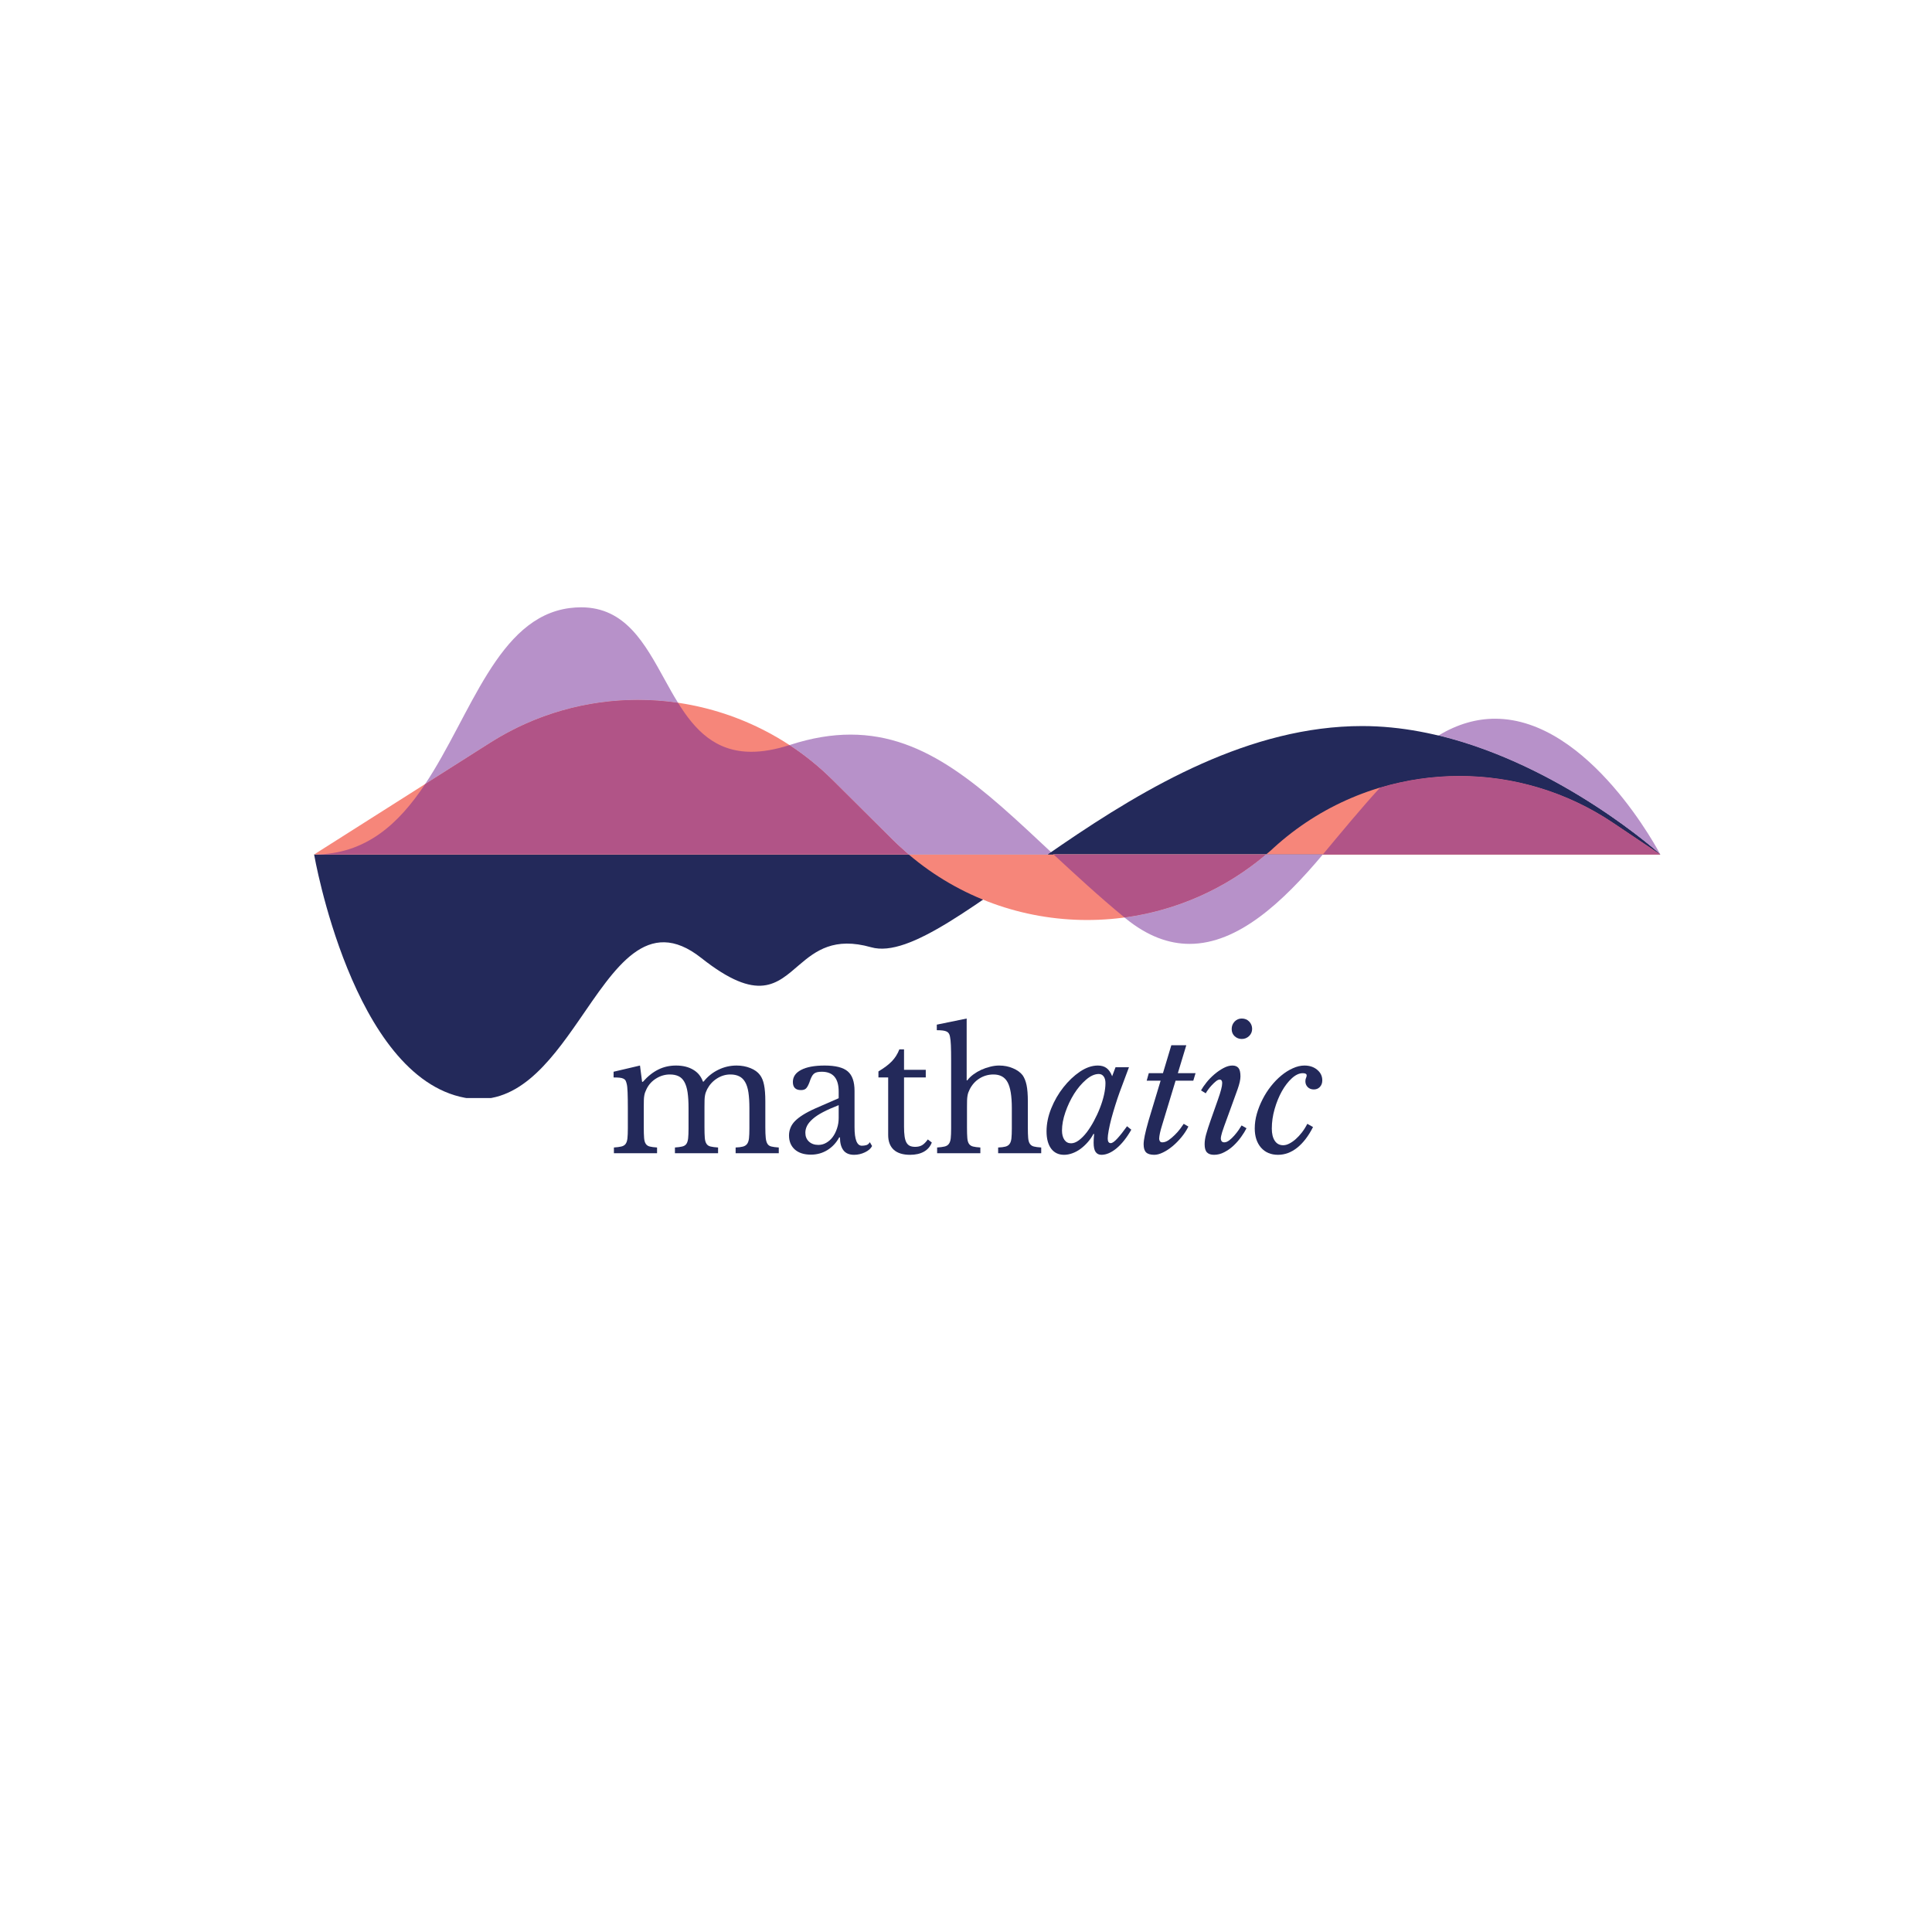 <svg xmlns="http://www.w3.org/2000/svg" xmlns:xlink="http://www.w3.org/1999/xlink" width="500" zoomAndPan="magnify" viewBox="0 0 375 375" height="500" preserveAspectRatio="xMidYMid meet" version="1.0"><defs><g/><clipPath id="3bf8d91dc1"><path d="M 60.969 140.715 L 322.262 140.715 L 322.262 213.133 L 60.969 213.133 Z M 60.969 140.715 " clip-rule="nonzero"/></clipPath><clipPath id="d52732946d"><path d="M 60.969 135.496 L 322.262 135.496 L 322.262 179 L 60.969 179 Z M 60.969 135.496 " clip-rule="nonzero"/></clipPath><clipPath id="9999008a69"><path d="M 218.203 139.41 L 322.262 139.41 L 322.262 183.777 L 218.203 183.777 Z M 218.203 139.41 " clip-rule="nonzero"/></clipPath><clipPath id="407b1f8af8"><path d="M 267.785 142.672 L 322.262 142.672 L 322.262 166 L 267.785 166 Z M 267.785 142.672 " clip-rule="nonzero"/></clipPath><clipPath id="1eb1f7b16c"><path d="M 82 117.883 L 132 117.883 L 132 153 L 82 153 Z M 82 117.883 " clip-rule="nonzero"/></clipPath><clipPath id="cebb3fc854"><path d="M 60.969 135.496 L 322.262 135.496 L 322.262 178.555 L 60.969 178.555 Z M 60.969 135.496 " clip-rule="nonzero"/></clipPath></defs><g clip-path="url(#3bf8d91dc1)"><path fill="#23295a" d="M 264.395 140.926 C 220.879 140.926 184.078 188.16 169.074 183.859 C 161.93 181.832 158.348 184.539 155.18 187.242 C 150.801 190.984 147.223 194.73 136.125 185.945 C 125.621 177.625 119.41 187.871 112.32 198.117 C 106.508 206.512 100.105 214.91 90.262 213.086 C 68.406 209.039 60.969 165.852 60.969 165.852 L 322.262 165.852 C 322.262 165.852 294.73 140.926 264.395 140.926 " fill-opacity="1" fill-rule="nonzero"/></g><g clip-path="url(#d52732946d)"><path fill="#f6867a" d="M 313.129 159.719 C 292.645 145.949 265.371 147.973 247.168 164.609 C 246.711 165.066 246.191 165.461 245.734 165.852 L 322.262 165.852 L 313.129 159.719 M 161.703 151.496 C 143.957 133.816 116.359 130.75 95.219 144.125 L 60.969 165.852 L 176.379 165.852 C 175.34 164.938 174.23 163.957 173.25 162.98 L 161.703 151.496 M 245.734 165.852 L 176.379 165.852 C 196.215 182.75 225.637 182.879 245.734 165.852 " fill-opacity="1" fill-rule="nonzero"/></g><g clip-path="url(#9999008a69)"><path fill="#b791c9" d="M 230.898 183.207 C 226.879 183.207 222.727 181.73 218.461 178.246 C 218.398 178.191 218.332 178.137 218.266 178.086 C 228.109 176.754 237.672 172.684 245.734 165.852 L 256.762 165.852 C 248.949 175.168 240.277 183.207 230.898 183.207 M 322.262 165.852 C 322.262 165.852 303.133 148.535 279.195 142.77 C 282.996 140.469 286.684 139.504 290.199 139.504 C 308.578 139.504 322.262 165.852 322.262 165.852 " fill-opacity="1" fill-rule="nonzero"/></g><g clip-path="url(#407b1f8af8)"><path fill="#23295a" d="M 322.262 165.852 L 313.129 159.719 C 304.051 153.617 293.633 150.613 283.27 150.613 C 278.066 150.613 272.875 151.371 267.871 152.871 C 271.441 148.973 274.945 145.57 278.094 143.473 C 278.461 143.227 278.832 142.992 279.195 142.77 C 303.133 148.535 322.262 165.852 322.262 165.852 " fill-opacity="1" fill-rule="nonzero"/></g><path fill="#b791c9" d="M 203.363 165.852 L 176.379 165.852 C 175.34 164.938 174.23 163.957 173.25 162.98 L 161.703 151.496 C 159.078 148.883 156.238 146.59 153.238 144.617 C 153.277 144.605 153.312 144.594 153.352 144.582 C 157.574 143.207 161.453 142.586 165.094 142.586 C 179.945 142.586 190.742 152.992 204.016 165.398 C 203.801 165.551 203.582 165.699 203.363 165.852 " fill-opacity="1" fill-rule="nonzero"/><path fill="#23295a" d="M 204.5 165.852 L 203.363 165.852 C 203.582 165.699 203.801 165.551 204.016 165.398 C 204.18 165.551 204.34 165.699 204.5 165.852 " fill-opacity="1" fill-rule="nonzero"/><g clip-path="url(#1eb1f7b16c)"><path fill="#b791c9" d="M 82.531 152.176 C 91.48 138.695 96.57 119.855 110.551 118.027 C 111.332 117.926 112.074 117.879 112.785 117.879 C 121.383 117.879 125.145 124.891 129.016 131.902 C 129.855 133.426 130.699 134.953 131.602 136.406 C 129.023 136.027 126.418 135.84 123.809 135.84 C 113.945 135.84 104.023 138.555 95.219 144.125 L 82.531 152.176 " fill-opacity="1" fill-rule="nonzero"/></g><g clip-path="url(#cebb3fc854)"><path fill="#b15487" d="M 218.266 178.086 C 213.254 173.961 208.754 169.781 204.5 165.852 L 245.734 165.852 C 237.672 172.684 228.109 176.754 218.266 178.086 M 322.262 165.852 L 256.762 165.852 C 260.305 161.605 264.121 156.965 267.871 152.871 C 272.875 151.371 278.066 150.613 283.27 150.613 C 293.633 150.613 304.051 153.617 313.129 159.719 L 322.262 165.852 M 204.5 165.852 L 176.379 165.852 L 204.5 165.852 M 176.379 165.852 L 60.969 165.852 C 71.016 165.852 77.406 159.891 82.531 152.176 L 95.219 144.125 C 104.023 138.555 113.945 135.84 123.809 135.84 C 126.418 135.84 129.023 136.027 131.602 136.406 C 134.844 141.633 138.805 145.922 145.844 145.922 C 147.996 145.922 150.438 145.516 153.238 144.617 C 156.238 146.59 159.078 148.883 161.703 151.496 L 173.25 162.98 C 174.23 163.957 175.34 164.938 176.379 165.852 " fill-opacity="1" fill-rule="nonzero"/></g><g fill="#23295a" fill-opacity="1"><g transform="translate(117.988, 223.836)"><g><path d="M 6.969 -5.047 C 6.969 -4.16 6.988 -3.461 7.031 -2.953 C 7.07 -2.453 7.18 -2.07 7.359 -1.812 C 7.535 -1.551 7.789 -1.379 8.125 -1.297 C 8.457 -1.211 8.93 -1.148 9.547 -1.109 L 9.547 0 L 1.172 0 L 1.172 -1.109 C 1.773 -1.148 2.254 -1.211 2.609 -1.297 C 2.973 -1.379 3.25 -1.547 3.438 -1.797 C 3.625 -2.047 3.742 -2.406 3.797 -2.875 C 3.848 -3.352 3.875 -3.988 3.875 -4.781 L 3.875 -8.812 C 3.875 -10.008 3.859 -11.008 3.828 -11.812 C 3.797 -12.613 3.738 -13.16 3.656 -13.453 C 3.594 -13.723 3.52 -13.938 3.438 -14.094 C 3.352 -14.25 3.211 -14.375 3.016 -14.469 C 2.828 -14.562 2.582 -14.625 2.281 -14.656 C 1.977 -14.688 1.586 -14.703 1.109 -14.703 L 1.109 -15.812 L 6.234 -17.016 L 6.641 -13.859 L 6.797 -13.859 C 7.742 -14.93 8.738 -15.723 9.781 -16.234 C 10.82 -16.754 11.973 -17.016 13.234 -17.016 C 14.555 -17.016 15.664 -16.742 16.562 -16.203 C 17.469 -15.672 18.098 -14.898 18.453 -13.891 L 18.578 -13.891 C 19.359 -14.879 20.305 -15.645 21.422 -16.188 C 22.535 -16.738 23.723 -17.016 24.984 -17.016 C 25.961 -17.016 26.859 -16.848 27.672 -16.516 C 28.484 -16.191 29.098 -15.75 29.516 -15.188 C 29.891 -14.695 30.156 -14.055 30.312 -13.266 C 30.477 -12.484 30.562 -11.41 30.562 -10.047 L 30.562 -5.047 C 30.562 -4.18 30.586 -3.492 30.641 -2.984 C 30.691 -2.484 30.801 -2.098 30.969 -1.828 C 31.133 -1.555 31.391 -1.379 31.734 -1.297 C 32.078 -1.211 32.555 -1.148 33.172 -1.109 L 33.172 0 L 24.797 0 L 24.797 -1.109 C 25.379 -1.129 25.848 -1.188 26.203 -1.281 C 26.566 -1.375 26.844 -1.551 27.031 -1.812 C 27.219 -2.07 27.336 -2.43 27.391 -2.891 C 27.441 -3.359 27.469 -3.988 27.469 -4.781 L 27.469 -8.75 C 27.469 -9.945 27.406 -10.961 27.281 -11.797 C 27.156 -12.629 26.941 -13.301 26.641 -13.812 C 26.348 -14.32 25.969 -14.691 25.5 -14.922 C 25.031 -15.16 24.457 -15.281 23.781 -15.281 C 22.852 -15.281 21.984 -15.02 21.172 -14.5 C 20.367 -13.988 19.738 -13.301 19.281 -12.438 C 19.176 -12.227 19.086 -12.023 19.016 -11.828 C 18.941 -11.629 18.883 -11.406 18.844 -11.156 C 18.801 -10.914 18.773 -10.629 18.766 -10.297 C 18.754 -9.961 18.75 -9.547 18.75 -9.047 L 18.75 -5.047 C 18.75 -4.18 18.77 -3.492 18.812 -2.984 C 18.852 -2.484 18.961 -2.098 19.141 -1.828 C 19.316 -1.555 19.582 -1.379 19.938 -1.297 C 20.289 -1.211 20.773 -1.148 21.391 -1.109 L 21.391 0 L 13.016 0 L 13.016 -1.109 C 13.598 -1.148 14.066 -1.211 14.422 -1.297 C 14.785 -1.379 15.055 -1.547 15.234 -1.797 C 15.41 -2.047 15.523 -2.406 15.578 -2.875 C 15.629 -3.352 15.656 -3.988 15.656 -4.781 L 15.656 -8.75 C 15.656 -9.969 15.594 -10.992 15.469 -11.828 C 15.344 -12.66 15.133 -13.332 14.844 -13.844 C 14.562 -14.352 14.191 -14.719 13.734 -14.938 C 13.273 -15.164 12.707 -15.281 12.031 -15.281 C 11.082 -15.281 10.191 -15.02 9.359 -14.5 C 8.535 -13.988 7.914 -13.301 7.5 -12.438 C 7.395 -12.227 7.305 -12.023 7.234 -11.828 C 7.16 -11.629 7.102 -11.406 7.062 -11.156 C 7.02 -10.914 6.992 -10.629 6.984 -10.297 C 6.973 -9.961 6.969 -9.547 6.969 -9.047 Z M 6.969 -5.047 "/></g></g></g><g fill="#23295a" fill-opacity="1"><g transform="translate(151.787, 223.836)"><g><path d="M 11 -9.328 C 9.801 -8.859 8.785 -8.406 7.953 -7.969 C 7.117 -7.531 6.453 -7.086 5.953 -6.641 C 5.453 -6.203 5.086 -5.758 4.859 -5.312 C 4.641 -4.875 4.531 -4.426 4.531 -3.969 C 4.531 -3.27 4.758 -2.703 5.219 -2.266 C 5.688 -1.828 6.301 -1.609 7.062 -1.609 C 7.602 -1.609 8.109 -1.742 8.578 -2.016 C 9.055 -2.285 9.473 -2.656 9.828 -3.125 C 10.18 -3.602 10.461 -4.16 10.672 -4.797 C 10.891 -5.441 11 -6.117 11 -6.828 Z M 11 -10.672 L 11 -11.969 C 11 -14.531 9.906 -15.812 7.719 -15.812 C 7.363 -15.812 7.055 -15.781 6.797 -15.719 C 6.547 -15.656 6.336 -15.551 6.172 -15.406 C 6.004 -15.258 5.852 -15.047 5.719 -14.766 C 5.582 -14.492 5.453 -14.16 5.328 -13.766 C 5.098 -13.16 4.867 -12.754 4.641 -12.547 C 4.422 -12.348 4.102 -12.25 3.688 -12.25 C 2.633 -12.25 2.109 -12.773 2.109 -13.828 C 2.109 -14.836 2.645 -15.617 3.719 -16.172 C 4.789 -16.734 6.312 -17.016 8.281 -17.016 C 10.383 -17.016 11.875 -16.641 12.75 -15.891 C 13.633 -15.148 14.078 -13.883 14.078 -12.094 L 14.078 -5.047 C 14.078 -2.648 14.551 -1.453 15.5 -1.453 C 15.789 -1.453 16.07 -1.488 16.344 -1.562 C 16.625 -1.633 16.859 -1.828 17.047 -2.141 L 17.484 -1.391 C 17.234 -0.898 16.77 -0.492 16.094 -0.172 C 15.426 0.148 14.723 0.312 13.984 0.312 C 13.055 0.312 12.367 0.02 11.922 -0.562 C 11.473 -1.156 11.25 -1.988 11.25 -3.062 L 11.094 -3.062 C 10.539 -2.031 9.781 -1.211 8.812 -0.609 C 7.852 -0.016 6.785 0.281 5.609 0.281 C 4.285 0.281 3.242 -0.051 2.484 -0.719 C 1.734 -1.395 1.359 -2.301 1.359 -3.438 C 1.359 -3.938 1.445 -4.414 1.625 -4.875 C 1.801 -5.344 2.086 -5.785 2.484 -6.203 C 2.891 -6.617 3.414 -7.031 4.062 -7.438 C 4.719 -7.852 5.516 -8.27 6.453 -8.688 Z M 11 -10.672 "/></g></g></g><g fill="#23295a" fill-opacity="1"><g transform="translate(169.238, 223.836)"><g><path d="M 1.266 -14.703 L 1.266 -15.875 C 2.367 -16.531 3.234 -17.18 3.859 -17.828 C 4.492 -18.484 4.984 -19.258 5.328 -20.156 L 6.234 -20.156 L 6.234 -16.188 L 10.453 -16.188 L 10.453 -14.703 L 6.234 -14.703 L 6.234 -5.141 C 6.234 -4.398 6.27 -3.773 6.344 -3.266 C 6.414 -2.766 6.535 -2.363 6.703 -2.062 C 6.879 -1.758 7.102 -1.547 7.375 -1.422 C 7.645 -1.297 7.988 -1.234 8.406 -1.234 C 8.938 -1.234 9.383 -1.344 9.75 -1.562 C 10.113 -1.781 10.477 -2.148 10.844 -2.672 L 11.625 -2.078 C 11.332 -1.297 10.82 -0.703 10.094 -0.297 C 9.375 0.109 8.477 0.312 7.406 0.312 C 6.02 0.312 4.961 -0.016 4.234 -0.672 C 3.516 -1.336 3.156 -2.289 3.156 -3.531 L 3.156 -14.703 Z M 1.266 -14.703 "/></g></g></g><g fill="#23295a" fill-opacity="1"><g transform="translate(181.145, 223.836)"><g><path d="M 6.547 -5.016 C 6.547 -4.148 6.566 -3.461 6.609 -2.953 C 6.648 -2.453 6.758 -2.07 6.938 -1.812 C 7.125 -1.551 7.383 -1.379 7.719 -1.297 C 8.051 -1.211 8.523 -1.148 9.141 -1.109 L 9.141 0 L 0.75 0 L 0.75 -1.109 C 1.363 -1.148 1.848 -1.211 2.203 -1.297 C 2.555 -1.379 2.828 -1.547 3.016 -1.797 C 3.211 -2.047 3.336 -2.406 3.391 -2.875 C 3.441 -3.352 3.469 -3.988 3.469 -4.781 L 3.469 -17.984 C 3.469 -19.223 3.453 -20.207 3.422 -20.938 C 3.391 -21.676 3.332 -22.234 3.25 -22.609 C 3.207 -22.867 3.133 -23.078 3.031 -23.234 C 2.938 -23.391 2.797 -23.516 2.609 -23.609 C 2.422 -23.703 2.172 -23.77 1.859 -23.812 C 1.547 -23.852 1.156 -23.875 0.688 -23.875 L 0.688 -24.953 L 6.484 -26.141 L 6.484 -14.141 L 6.609 -14.141 C 6.93 -14.566 7.328 -14.953 7.797 -15.297 C 8.266 -15.641 8.77 -15.938 9.312 -16.188 C 9.863 -16.438 10.438 -16.633 11.031 -16.781 C 11.633 -16.938 12.219 -17.016 12.781 -17.016 C 13.75 -17.016 14.633 -16.844 15.438 -16.5 C 16.25 -16.164 16.879 -15.719 17.328 -15.156 C 17.68 -14.664 17.941 -14.023 18.109 -13.234 C 18.273 -12.453 18.359 -11.391 18.359 -10.047 L 18.359 -5.016 C 18.359 -4.148 18.379 -3.469 18.422 -2.969 C 18.461 -2.477 18.57 -2.098 18.75 -1.828 C 18.938 -1.555 19.195 -1.379 19.531 -1.297 C 19.863 -1.211 20.336 -1.148 20.953 -1.109 L 20.953 0 L 12.594 0 L 12.594 -1.109 C 13.188 -1.129 13.66 -1.188 14.016 -1.281 C 14.367 -1.375 14.633 -1.547 14.812 -1.797 C 15 -2.047 15.117 -2.406 15.172 -2.875 C 15.223 -3.352 15.25 -3.988 15.25 -4.781 L 15.25 -8.75 C 15.25 -11.102 14.973 -12.781 14.422 -13.781 C 13.879 -14.781 12.969 -15.281 11.688 -15.281 C 10.695 -15.281 9.797 -15.023 8.984 -14.516 C 8.18 -14.016 7.551 -13.32 7.094 -12.438 C 6.988 -12.207 6.895 -11.992 6.812 -11.797 C 6.738 -11.598 6.68 -11.367 6.641 -11.109 C 6.598 -10.859 6.57 -10.57 6.562 -10.25 C 6.551 -9.926 6.547 -9.523 6.547 -9.047 Z M 6.547 -5.016 "/></g></g></g><g fill="#23295a" fill-opacity="1"><g transform="translate(202.82, 223.836)"><g><path d="M 10.453 -15.375 C 9.66 -15.375 8.836 -15.004 7.984 -14.266 C 7.129 -13.535 6.352 -12.617 5.656 -11.516 C 4.969 -10.41 4.406 -9.223 3.969 -7.953 C 3.531 -6.68 3.312 -5.5 3.312 -4.406 C 3.312 -3.656 3.469 -3.051 3.781 -2.594 C 4.094 -2.145 4.523 -1.922 5.078 -1.922 C 5.555 -1.922 6.055 -2.113 6.578 -2.5 C 7.109 -2.895 7.617 -3.41 8.109 -4.047 C 8.598 -4.691 9.062 -5.422 9.5 -6.234 C 9.945 -7.055 10.336 -7.898 10.672 -8.766 C 11.016 -9.641 11.281 -10.492 11.469 -11.328 C 11.656 -12.172 11.75 -12.93 11.75 -13.609 C 11.75 -14.148 11.633 -14.578 11.406 -14.891 C 11.176 -15.211 10.859 -15.375 10.453 -15.375 Z M 13.703 -16.688 L 16.312 -16.688 L 14.516 -11.875 C 14.223 -11.07 13.938 -10.219 13.656 -9.312 C 13.375 -8.414 13.117 -7.547 12.891 -6.703 C 12.672 -5.867 12.5 -5.102 12.375 -4.406 C 12.25 -3.719 12.188 -3.203 12.188 -2.859 C 12.188 -2.254 12.383 -1.953 12.781 -1.953 C 13.082 -1.953 13.508 -2.254 14.062 -2.859 C 14.625 -3.473 15.25 -4.266 15.938 -5.234 L 16.766 -4.562 C 15.879 -3.008 14.926 -1.805 13.906 -0.953 C 12.883 -0.109 11.906 0.312 10.969 0.312 C 10.477 0.312 10.102 0.129 9.844 -0.234 C 9.582 -0.598 9.453 -1.203 9.453 -2.047 C 9.453 -2.234 9.457 -2.453 9.469 -2.703 C 9.477 -2.961 9.504 -3.301 9.547 -3.719 L 9.422 -3.75 C 9.109 -3.156 8.734 -2.613 8.297 -2.125 C 7.867 -1.633 7.398 -1.203 6.891 -0.828 C 6.391 -0.461 5.863 -0.18 5.312 0.016 C 4.77 0.211 4.238 0.312 3.719 0.312 C 2.645 0.312 1.805 -0.086 1.203 -0.891 C 0.609 -1.703 0.312 -2.82 0.312 -4.25 C 0.312 -5.695 0.613 -7.176 1.219 -8.688 C 1.832 -10.207 2.625 -11.578 3.594 -12.797 C 4.562 -14.023 5.629 -15.035 6.797 -15.828 C 7.973 -16.617 9.129 -17.016 10.266 -17.016 C 10.961 -17.016 11.531 -16.848 11.969 -16.516 C 12.406 -16.191 12.766 -15.664 13.047 -14.938 Z M 13.703 -16.688 "/></g></g></g><g fill="#23295a" fill-opacity="1"><g transform="translate(220.775, 223.836)"><g><path d="M 7.406 -14.078 L 4.781 -5.422 C 4.426 -4.285 4.238 -3.422 4.219 -2.828 C 4.219 -2.641 4.266 -2.473 4.359 -2.328 C 4.453 -2.18 4.613 -2.109 4.844 -2.109 C 5.227 -2.109 5.629 -2.25 6.047 -2.531 C 6.461 -2.82 6.863 -3.16 7.25 -3.547 C 7.645 -3.93 7.992 -4.328 8.297 -4.734 C 8.598 -5.148 8.828 -5.473 8.984 -5.703 L 9.891 -5.172 C 9.535 -4.453 9.082 -3.758 8.531 -3.094 C 7.988 -2.438 7.41 -1.852 6.797 -1.344 C 6.191 -0.844 5.578 -0.441 4.953 -0.141 C 4.336 0.16 3.781 0.312 3.281 0.312 C 2.539 0.312 2.008 0.156 1.688 -0.156 C 1.363 -0.469 1.203 -0.992 1.203 -1.734 C 1.203 -2.148 1.273 -2.711 1.422 -3.422 C 1.566 -4.141 1.816 -5.117 2.172 -6.359 L 4.5 -14.078 L 1.797 -14.078 L 2.203 -15.531 L 4.953 -15.531 L 6.578 -20.953 L 9.484 -20.953 L 7.844 -15.531 L 11.281 -15.531 L 10.844 -14.078 Z M 7.406 -14.078 "/></g></g></g><g fill="#23295a" fill-opacity="1"><g transform="translate(232.272, 223.836)"><g><path d="M 4.125 -10.391 C 4.414 -11.211 4.625 -11.875 4.75 -12.375 C 4.883 -12.883 4.953 -13.285 4.953 -13.578 C 4.953 -13.867 4.898 -14.062 4.797 -14.156 C 4.703 -14.25 4.602 -14.297 4.5 -14.297 C 4.27 -14.297 4.02 -14.188 3.75 -13.969 C 3.477 -13.75 3.203 -13.488 2.922 -13.188 C 2.648 -12.895 2.41 -12.602 2.203 -12.312 C 1.992 -12.02 1.848 -11.789 1.766 -11.625 L 0.844 -12.188 C 1.102 -12.656 1.457 -13.172 1.906 -13.734 C 2.352 -14.297 2.859 -14.816 3.422 -15.297 C 3.992 -15.785 4.582 -16.191 5.188 -16.516 C 5.801 -16.848 6.383 -17.016 6.938 -17.016 C 7.457 -17.016 7.848 -16.859 8.109 -16.547 C 8.367 -16.242 8.5 -15.695 8.5 -14.906 C 8.5 -14.289 8.316 -13.469 7.953 -12.438 C 7.586 -11.414 7.109 -10.094 6.516 -8.469 L 5.359 -5.297 C 5.316 -5.191 5.258 -5.023 5.188 -4.797 C 5.113 -4.578 5.035 -4.348 4.953 -4.109 C 4.879 -3.867 4.816 -3.633 4.766 -3.406 C 4.711 -3.176 4.688 -2.984 4.688 -2.828 C 4.688 -2.641 4.738 -2.473 4.844 -2.328 C 4.957 -2.18 5.129 -2.109 5.359 -2.109 C 5.672 -2.109 5.992 -2.238 6.328 -2.5 C 6.66 -2.758 6.984 -3.066 7.297 -3.422 C 7.617 -3.785 7.906 -4.148 8.156 -4.516 C 8.406 -4.891 8.594 -5.18 8.719 -5.391 L 9.672 -4.844 C 9.422 -4.344 9.078 -3.785 8.641 -3.172 C 8.211 -2.566 7.723 -2.004 7.172 -1.484 C 6.629 -0.973 6.031 -0.547 5.375 -0.203 C 4.727 0.141 4.062 0.312 3.375 0.312 C 2.758 0.312 2.301 0.156 2 -0.156 C 1.695 -0.469 1.547 -0.992 1.547 -1.734 C 1.547 -2.336 1.645 -2.988 1.844 -3.688 C 2.039 -4.395 2.328 -5.285 2.703 -6.359 Z M 8.75 -22.172 C 8.227 -22.172 7.77 -22.348 7.375 -22.703 C 6.988 -23.066 6.797 -23.531 6.797 -24.094 C 6.797 -24.664 6.984 -25.148 7.359 -25.547 C 7.742 -25.941 8.207 -26.141 8.75 -26.141 C 9.344 -26.141 9.828 -25.941 10.203 -25.547 C 10.578 -25.148 10.766 -24.676 10.766 -24.125 C 10.766 -23.582 10.566 -23.117 10.172 -22.734 C 9.773 -22.359 9.301 -22.172 8.75 -22.172 Z M 8.75 -22.172 "/></g></g></g><g fill="#23295a" fill-opacity="1"><g transform="translate(243.108, 223.836)"><g><path d="M 11.75 -5.078 C 10.863 -3.328 9.836 -1.988 8.672 -1.062 C 7.516 -0.145 6.273 0.312 4.953 0.312 C 3.578 0.312 2.477 -0.148 1.656 -1.078 C 0.844 -2.016 0.438 -3.258 0.438 -4.812 C 0.438 -5.738 0.57 -6.688 0.844 -7.656 C 1.125 -8.625 1.492 -9.555 1.953 -10.453 C 2.41 -11.359 2.953 -12.207 3.578 -13 C 4.211 -13.801 4.883 -14.492 5.594 -15.078 C 6.312 -15.672 7.055 -16.141 7.828 -16.484 C 8.598 -16.836 9.348 -17.016 10.078 -17.016 C 11.086 -17.016 11.914 -16.738 12.562 -16.188 C 13.219 -15.645 13.547 -14.961 13.547 -14.141 C 13.547 -13.617 13.391 -13.191 13.078 -12.859 C 12.773 -12.535 12.383 -12.375 11.906 -12.375 C 11.426 -12.375 11.031 -12.523 10.719 -12.828 C 10.414 -13.141 10.266 -13.516 10.266 -13.953 C 10.266 -14.223 10.305 -14.441 10.391 -14.609 C 10.473 -14.785 10.516 -14.945 10.516 -15.094 C 10.516 -15.383 10.266 -15.531 9.766 -15.531 C 9.066 -15.531 8.359 -15.203 7.641 -14.547 C 6.93 -13.898 6.285 -13.062 5.703 -12.031 C 5.129 -11 4.66 -9.848 4.297 -8.578 C 3.93 -7.305 3.75 -6.039 3.75 -4.781 C 3.75 -3.781 3.941 -2.988 4.328 -2.406 C 4.711 -1.832 5.254 -1.547 5.953 -1.547 C 6.328 -1.547 6.719 -1.648 7.125 -1.859 C 7.539 -2.066 7.957 -2.352 8.375 -2.719 C 8.801 -3.094 9.207 -3.531 9.594 -4.031 C 9.977 -4.531 10.328 -5.086 10.641 -5.703 Z M 11.75 -5.078 "/></g></g></g></svg>